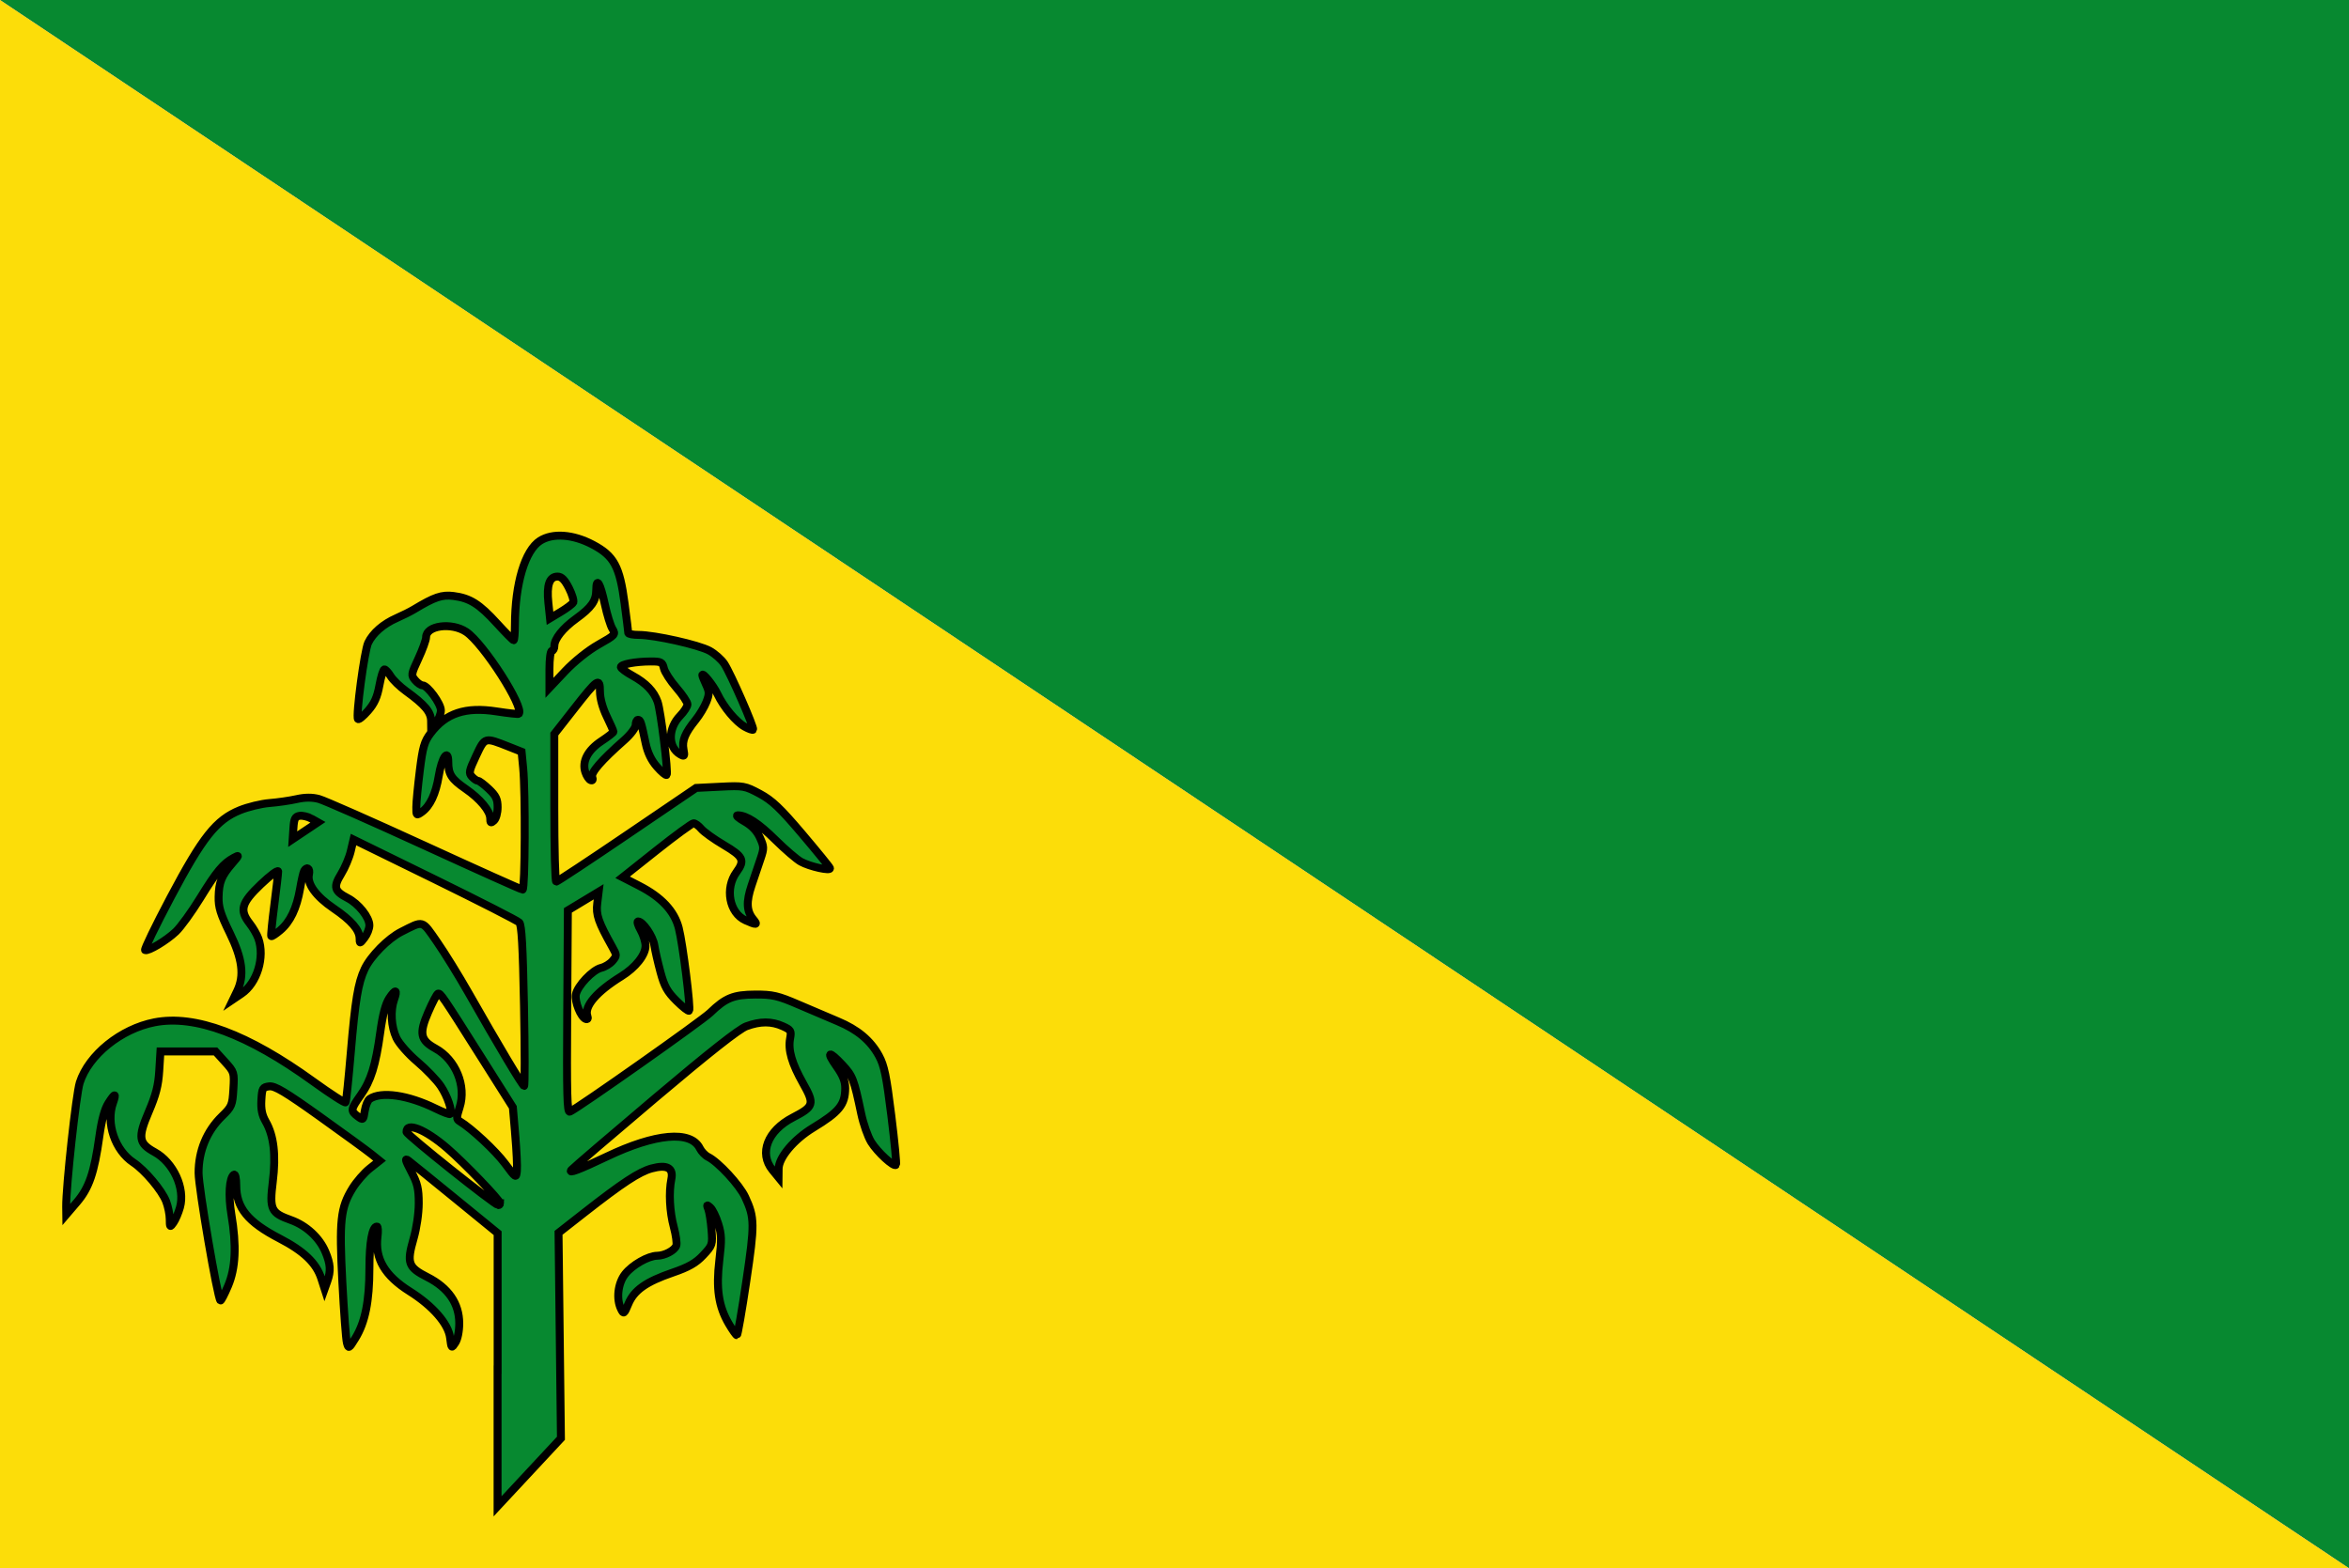 <?xml version="1.0" encoding="UTF-8" standalone="no"?>
<!-- Created with Inkscape (http://www.inkscape.org/) -->

<svg
   xmlns:dc="http://purl.org/dc/elements/1.1/"
   xmlns:cc="http://creativecommons.org/ns#"
   xmlns:rdf="http://www.w3.org/1999/02/22-rdf-syntax-ns#"
   xmlns:svg="http://www.w3.org/2000/svg"
   xmlns="http://www.w3.org/2000/svg"
   xmlns:sodipodi="http://sodipodi.sourceforge.net/DTD/sodipodi-0.dtd"
   xmlns:inkscape="http://www.inkscape.org/namespaces/inkscape"
   width="320.723"
   height="214.152"
   id="svg9614"
   version="1.1"
   inkscape:version="0.48.4 r9939"
   sodipodi:docname="Nieuw document 26">
  <defs
     id="defs9616" />
  <sodipodi:namedview
     id="base"
     pagecolor="#ffffff"
     bordercolor="#666666"
     borderopacity="1.0"
     inkscape:pageopacity="0.0"
     inkscape:pageshadow="2"
     inkscape:zoom="0.35"
     inkscape:cx="178.21886"
     inkscape:cy="-101.49527"
     inkscape:document-units="px"
     inkscape:current-layer="layer1"
     showgrid="false"
     fit-margin-top="0"
     fit-margin-left="0"
     fit-margin-right="0"
     fit-margin-bottom="0"
     inkscape:window-width="1600"
     inkscape:window-height="837"
     inkscape:window-x="-8"
     inkscape:window-y="-8"
     inkscape:window-maximized="1" />
  <g
     inkscape:label="Laag 1"
     inkscape:groupmode="layer"
     id="layer1"
     transform="translate(-196.781,-216.715)">
    <path
       style="fill:#0f47af;fill-opacity:0.434;stroke:none"
       d="m 196.781,216.715 0,214.152 320.723,0 z"
       id="path3048"
       inkscape:connector-curvature="0" />
    <path
       style="fill:#ff00ff;fill-opacity:0.472;stroke:none"
       d="m 196.781,216.715 320.723,214.152 0,-214.152 z"
       id="path3818"
       inkscape:connector-curvature="0" />
    <path
       style="fill:#078930;fill-opacity:1;stroke:none"
       d="m 196.781,216.715 320.723,214.152 0,-214.152 z"
       id="path3856"
       inkscape:connector-curvature="0" />
    <path
       style="fill:#fcdd09;fill-opacity:1;stroke:none"
       d="m 196.781,216.715 0,214.152 320.723,0 z"
       id="path3858"
       inkscape:connector-curvature="0" />
    <path
       style="fill:#078930;fill-opacity:1;stroke:#000000;stroke-width:1.083;stroke-miterlimit:4;stroke-opacity:1;stroke-dasharray:none"
       d="m 264.727,403.755 0,-18.651 -5.77,-4.709 c -3.174,-2.59 -6.062,-4.93 -6.419,-5.2 -0.508,-0.384 -0.424,-0.062 0.384,1.478 0.862,1.643 1.033,2.362 1.033,4.346 0,1.384 -0.292,3.396 -0.7,4.815 -0.965,3.362 -0.762,3.931 1.886,5.278 2.87,1.459 4.345,3.603 4.345,6.315 0,1.075 -0.218,2.159 -0.532,2.64 -0.526,0.807 -0.534,0.8 -0.72,-0.693 -0.236,-1.895 -2.372,-4.344 -5.51,-6.318 -3.398,-2.138 -4.77,-4.463 -4.398,-7.45 0.097,-0.774 0.063,-1.407 -0.075,-1.407 -0.643,0 -1.032,2.161 -1.032,5.737 0,4.467 -0.58,7.345 -1.919,9.522 -0.883,1.436 -0.925,1.459 -1.152,0.633 -0.129,-0.472 -0.409,-4.199 -0.622,-8.284 -0.439,-8.429 -0.252,-10.169 1.383,-12.823 0.556,-0.904 1.616,-2.121 2.355,-2.706 l 1.344,-1.063 -1.115,-0.897 c -0.613,-0.493 -3.787,-2.804 -7.051,-5.136 -4.711,-3.364 -6.135,-4.214 -6.903,-4.12 -0.897,0.11 -0.974,0.243 -1.07,1.854 -0.075,1.264 0.084,2.063 0.59,2.942 1.111,1.935 1.422,4.567 0.969,8.224 -0.469,3.792 -0.247,4.26 2.487,5.237 2.072,0.74 3.882,2.408 4.689,4.319 0.71,1.681 0.772,2.632 0.264,4.055 l -0.364,1.02 -0.452,-1.404 c -0.685,-2.127 -2.375,-3.746 -5.722,-5.485 -4.32,-2.244 -5.892,-4.175 -5.892,-7.237 0,-0.98 -0.135,-1.586 -0.324,-1.46 -0.62,0.412 -0.775,2.84 -0.345,5.4 0.726,4.316 0.584,7.354 -0.459,9.804 -0.497,1.167 -0.961,2.056 -1.033,1.976 -0.425,-0.475 -2.977,-15.379 -2.982,-17.421 -0.014,-2.999 1.12,-5.731 3.205,-7.757 1.329,-1.291 1.417,-1.502 1.546,-3.685 0.135,-2.274 0.114,-2.341 -1.151,-3.734 l -1.288,-1.419 -3.76,0 -3.76,0 -0.162,2.626 c -0.125,2.031 -0.452,3.306 -1.442,5.623 -1.498,3.508 -1.382,4.295 0.809,5.498 2.574,1.413 4.19,4.932 3.463,7.542 -0.209,0.751 -0.607,1.688 -0.884,2.083 -0.481,0.685 -0.505,0.663 -0.515,-0.471 0,-0.654 -0.227,-1.744 -0.49,-2.423 -0.592,-1.524 -2.906,-4.268 -4.485,-5.317 -2.499,-1.662 -3.754,-5.341 -2.771,-8.123 0.492,-1.393 0.266,-1.389 -0.626,0.012 -0.52,0.817 -0.921,2.291 -1.236,4.548 -0.692,4.958 -1.405,7.044 -3.071,8.991 l -1.447,1.69 -0.014,-1.087 c -0.03,-2.706 1.359,-15.389 1.854,-16.933 1.212,-3.785 5.616,-7.339 10.204,-8.234 5.527,-1.078 12.72,1.603 21.675,8.08 2.357,1.705 4.348,2.986 4.426,2.848 0.077,-0.138 0.391,-3.186 0.697,-6.772 0.614,-7.209 0.996,-9.512 1.892,-11.433 0.821,-1.76 3.196,-4.169 5.018,-5.09 3.075,-1.555 2.77,-1.642 4.875,1.39 1.05,1.512 2.982,4.639 4.294,6.949 4.071,7.167 7.382,12.712 7.588,12.712 0.109,0 0.103,-4.92 -0.014,-10.933 -0.158,-8.178 -0.32,-11.046 -0.643,-11.383 -0.238,-0.247 -5.428,-2.897 -11.533,-5.889 l -11.101,-5.439 -0.375,1.588 c -0.206,0.874 -0.799,2.278 -1.318,3.121 -1.092,1.775 -0.939,2.335 0.898,3.285 1.488,0.77 2.962,2.621 2.962,3.721 0,0.461 -0.298,1.223 -0.662,1.693 -0.649,0.838 -0.662,0.84 -0.673,0.089 -0.018,-1.169 -1.137,-2.46 -3.561,-4.107 -2.404,-1.633 -3.642,-3.345 -3.353,-4.636 0.18,-0.805 -0.28,-1.135 -0.661,-0.474 -0.107,0.188 -0.358,1.283 -0.555,2.434 -0.461,2.681 -1.343,4.526 -2.72,5.685 -0.601,0.506 -1.147,0.863 -1.212,0.793 -0.065,-0.07 0.12,-1.97 0.411,-4.223 0.291,-2.252 0.529,-4.322 0.529,-4.6 0,-0.278 -1.061,0.507 -2.357,1.743 -2.673,2.549 -2.952,3.531 -1.525,5.356 0.458,0.585 0.988,1.505 1.179,2.044 0.907,2.567 -0.169,6.09 -2.302,7.534 l -1.133,0.767 0.543,-1.13 c 1.012,-2.107 0.72,-4.398 -1.014,-7.935 -1.266,-2.583 -1.551,-3.503 -1.521,-4.918 0.042,-2.009 0.392,-2.871 1.856,-4.57 0.978,-1.134 0.993,-1.19 0.212,-0.77 -1.436,0.773 -2.351,1.87 -4.563,5.471 -1.175,1.913 -2.679,3.99 -3.342,4.616 -1.297,1.225 -3.76,2.705 -4.2,2.522 -0.148,-0.061 1.413,-3.29 3.47,-7.176 4.383,-8.279 6.239,-10.616 9.479,-11.931 1.11,-0.451 2.927,-0.89 4.038,-0.977 1.111,-0.087 2.778,-0.328 3.704,-0.536 1.134,-0.255 2.123,-0.262 3.03,-0.02 0.741,0.198 7.239,3.064 14.439,6.368 7.201,3.305 13.224,6.009 13.384,6.009 0.337,0 0.398,-13.294 0.076,-16.603 l -0.216,-2.22 -1.72,-0.681 c -3.347,-1.324 -3.274,-1.344 -4.487,1.234 -0.975,2.072 -1.032,2.358 -0.565,2.86 0.285,0.307 0.654,0.557 0.819,0.557 0.166,0 0.837,0.506 1.491,1.124 0.968,0.914 1.19,1.38 1.19,2.491 0,0.773 -0.219,1.563 -0.505,1.818 -0.421,0.376 -0.505,0.328 -0.505,-0.29 0,-1.029 -1.372,-2.68 -3.379,-4.065 -1.918,-1.324 -2.346,-1.987 -2.346,-3.635 0,-1.928 -0.889,-0.642 -1.303,1.883 -0.402,2.458 -1.187,4.128 -2.317,4.932 -0.735,0.523 -0.757,0.503 -0.747,-0.683 0,-0.672 0.221,-2.911 0.478,-4.976 0.398,-3.201 0.613,-3.949 1.456,-5.072 2.084,-2.775 4.768,-3.667 9.034,-3.004 1.6,0.249 2.962,0.395 3.027,0.325 0.798,-0.859 -4.829,-9.623 -7.186,-11.192 -2.002,-1.333 -5.472,-0.866 -5.472,0.736 0,0.36 -0.471,1.667 -1.046,2.905 -1.004,2.162 -1.022,2.279 -0.453,2.956 0.326,0.388 0.781,0.705 1.011,0.705 0.68,0 2.508,2.489 2.508,3.414 0,0.469 -0.298,1.238 -0.662,1.708 l -0.662,0.855 -0.014,-1.11 c -0.014,-1.222 -0.842,-2.211 -3.411,-4.069 -0.852,-0.616 -1.802,-1.536 -2.112,-2.046 -0.31,-0.509 -0.692,-0.926 -0.849,-0.926 -0.157,0 -0.463,0.974 -0.681,2.165 -0.298,1.629 -0.685,2.495 -1.563,3.497 -0.642,0.732 -1.256,1.237 -1.363,1.121 -0.325,-0.35 0.872,-9.343 1.386,-10.412 0.644,-1.34 2.061,-2.572 3.88,-3.375 0.828,-0.365 1.884,-0.893 2.347,-1.172 2.829,-1.709 3.835,-2.051 5.425,-1.849 2.247,0.286 3.511,1.082 5.936,3.739 1.156,1.266 2.179,2.301 2.273,2.301 0.094,0 0.174,-0.937 0.178,-2.083 0.018,-5.639 1.372,-10.176 3.429,-11.493 1.722,-1.102 4.512,-0.9 7.197,0.522 2.904,1.538 3.678,2.966 4.345,8.016 0.274,2.074 0.501,3.893 0.504,4.042 0,0.149 0.65,0.272 1.437,0.273 2.155,10e-4 8.186,1.352 9.666,2.165 0.717,0.394 1.622,1.196 2.01,1.782 0.865,1.307 4.134,8.778 3.935,8.992 -0.079,0.085 -0.59,-0.093 -1.135,-0.397 -1.214,-0.675 -2.889,-2.684 -3.747,-4.493 -0.562,-1.185 -2.058,-3.036 -2.058,-2.547 0,0.1 0.233,0.685 0.519,1.3 0.454,0.978 0.459,1.273 0.042,2.346 -0.262,0.675 -0.928,1.786 -1.48,2.469 -1.447,1.791 -1.869,2.819 -1.647,4.012 0.178,0.955 0.135,1.017 -0.464,0.672 -1.677,-0.966 -1.676,-3.527 0,-5.257 0.553,-0.57 1.006,-1.275 1.006,-1.565 0,-0.291 -0.676,-1.306 -1.501,-2.256 -0.826,-0.95 -1.6,-2.149 -1.72,-2.664 -0.196,-0.84 -0.38,-0.936 -1.782,-0.933 -2.08,0.005 -4.088,0.379 -4.088,0.762 0,0.17 0.72,0.703 1.599,1.185 1.822,0.998 2.915,2.137 3.416,3.562 0.431,1.223 1.481,9.717 1.234,9.982 -0.099,0.107 -0.696,-0.394 -1.326,-1.113 -0.775,-0.883 -1.276,-1.928 -1.549,-3.225 -0.613,-2.915 -0.702,-3.187 -1.041,-3.187 -0.173,0 -0.314,0.315 -0.314,0.699 0,0.392 -0.688,1.306 -1.567,2.083 -3.136,2.769 -4.577,4.43 -4.363,5.03 0.132,0.37 0.054,0.526 -0.214,0.43 -0.232,-0.083 -0.559,-0.57 -0.728,-1.083 -0.482,-1.467 0.312,-3.004 2.197,-4.252 0.905,-0.599 1.645,-1.175 1.645,-1.28 0,-0.105 -0.414,-1.042 -0.919,-2.083 -0.566,-1.164 -0.922,-2.472 -0.926,-3.401 -0.014,-1.983 -0.286,-1.796 -3.595,2.431 l -2.64,3.371 0,10.076 c 0,5.542 0.117,10.076 0.259,10.076 0.142,0 4.499,-2.879 9.68,-6.398 l 9.422,-6.398 3.296,-0.165 c 3.158,-0.158 3.384,-0.118 5.387,0.956 1.685,0.903 2.811,1.971 5.795,5.491 2.037,2.404 3.748,4.507 3.802,4.674 0.143,0.439 -2.768,-0.207 -3.985,-0.884 -0.568,-0.316 -2.123,-1.651 -3.455,-2.966 -2.334,-2.304 -3.961,-3.366 -5.16,-3.366 -0.313,0 0.099,0.375 0.915,0.833 0.985,0.553 1.694,1.289 2.108,2.19 0.578,1.256 0.586,1.471 0.109,2.88 -0.283,0.838 -0.839,2.487 -1.236,3.666 -0.761,2.262 -0.695,3.529 0.244,4.65 0.644,0.769 0.422,0.793 -1.077,0.119 -2.215,-0.996 -2.842,-4.372 -1.224,-6.585 1.172,-1.603 0.929,-2.122 -1.734,-3.695 -1.343,-0.793 -2.73,-1.786 -3.083,-2.206 -0.353,-0.42 -0.823,-0.764 -1.045,-0.764 -0.222,0 -2.494,1.66 -5.048,3.688 l -4.644,3.688 2.276,1.169 c 3.027,1.554 4.792,3.441 5.389,5.762 0.552,2.146 1.663,11.022 1.412,11.291 -0.095,0.103 -0.869,-0.503 -1.719,-1.346 -1.257,-1.246 -1.666,-1.98 -2.19,-3.927 -0.355,-1.317 -0.732,-2.967 -0.837,-3.666 -0.186,-1.228 -1.569,-3.256 -2.221,-3.256 -0.175,0 -0.018,0.53 0.349,1.177 0.367,0.648 0.668,1.613 0.669,2.146 0,1.257 -1.352,2.963 -3.317,4.181 -3.388,2.099 -5.09,4.097 -4.618,5.419 0.118,0.331 0.03,0.486 -0.228,0.399 -0.663,-0.224 -1.525,-2.35 -1.351,-3.331 0.21,-1.184 2.285,-3.375 3.458,-3.652 0.516,-0.122 1.214,-0.551 1.553,-0.953 0.597,-0.709 0.596,-0.767 -0.026,-1.881 -1.932,-3.459 -2.255,-4.396 -2.062,-5.981 l 0.191,-1.571 -2.102,1.27 -2.102,1.27 -0.088,13.835 c -0.072,11.376 -0.014,13.803 0.359,13.651 1.026,-0.423 18.014,-12.401 19.155,-13.505 2.104,-2.037 3.189,-2.475 6.165,-2.489 2.352,-0.012 3.099,0.162 5.892,1.367 1.759,0.759 4.177,1.788 5.372,2.288 2.703,1.129 4.479,2.617 5.617,4.706 0.728,1.337 1.017,2.732 1.691,8.164 0.447,3.603 0.736,6.634 0.641,6.735 -0.301,0.324 -2.544,-1.74 -3.396,-3.125 -0.453,-0.736 -1.062,-2.475 -1.355,-3.865 -0.994,-4.723 -1.159,-5.155 -2.551,-6.652 -1.853,-1.993 -2.293,-1.889 -0.815,0.193 0.869,1.225 1.191,2.038 1.182,2.989 -0.02,2.258 -0.805,3.221 -4.407,5.409 -2.605,1.583 -4.669,4.042 -4.683,5.579 l -0.014,1.185 -0.831,-1.016 c -1.873,-2.29 -0.674,-5.374 2.785,-7.166 2.89,-1.498 2.989,-1.829 1.393,-4.664 -1.54,-2.736 -2.063,-4.543 -1.769,-6.123 0.194,-1.042 0.112,-1.18 -0.999,-1.679 -1.538,-0.691 -3.071,-0.69 -4.967,0.005 -1.005,0.368 -5.1,3.594 -12.434,9.796 -6.015,5.086 -11.163,9.495 -11.441,9.799 -0.549,0.6 1.001,0.02 4.829,-1.807 6.635,-3.166 11.454,-3.596 12.68,-1.13 0.226,0.454 0.735,0.985 1.131,1.18 1.394,0.685 4.302,3.832 5.068,5.483 1.304,2.811 1.315,3.684 0.147,11.54 -0.6,4.035 -1.175,7.335 -1.277,7.335 -0.102,-3.8e-4 -0.598,-0.702 -1.102,-1.56 -1.397,-2.379 -1.76,-4.805 -1.298,-8.678 0.332,-2.784 0.31,-3.505 -0.149,-4.993 -0.295,-0.956 -0.784,-1.955 -1.086,-2.219 -0.483,-0.422 -0.516,-0.393 -0.271,0.244 0.153,0.398 0.351,1.661 0.44,2.807 0.158,2.029 0.128,2.118 -1.141,3.473 -0.995,1.062 -1.98,1.623 -4.165,2.373 -3.645,1.251 -5.271,2.401 -6.052,4.278 -0.572,1.375 -0.636,1.422 -0.984,0.724 -0.691,-1.389 -0.45,-3.537 0.541,-4.803 0.972,-1.243 3.153,-2.491 4.375,-2.504 1.032,-0.011 2.382,-0.723 2.616,-1.38 0.107,-0.302 -0.045,-1.438 -0.338,-2.524 -0.566,-2.096 -0.703,-4.762 -0.337,-6.558 0.313,-1.534 -0.597,-2.028 -2.69,-1.461 -1.707,0.462 -3.988,1.961 -9.215,6.052 l -3.498,2.738 0.164,14.029 0.164,14.029 -4.326,4.644 -4.326,4.644 0,-18.651 z m 0.338,-22.734 c 0,-0.415 -4.913,-5.523 -7.229,-7.516 -3.005,-2.586 -5.606,-3.625 -5.549,-2.218 0.016,0.388 11.979,9.925 12.526,9.986 0.139,0.015 0.253,-0.098 0.253,-0.252 z m 2.069,-9.291 -0.328,-3.813 -4.297,-6.802 c -5.341,-8.455 -5.596,-8.829 -5.937,-8.707 -0.153,0.055 -0.752,1.199 -1.333,2.543 -1.253,2.901 -1.071,3.801 1.001,4.938 2.757,1.513 4.237,5.104 3.304,8.017 -0.456,1.424 -0.457,1.643 -0.014,1.911 1.631,0.982 4.904,4.033 6.206,5.785 1.505,2.024 1.516,2.031 1.62,0.99 0.057,-0.577 -0.043,-2.765 -0.224,-4.862 z m -19.878,-4.951 c 1.571,-1.071 5.251,-0.537 8.991,1.305 1.017,0.501 1.917,0.839 1.999,0.751 0.338,-0.363 -0.361,-2.439 -1.28,-3.804 -0.541,-0.803 -1.977,-2.3 -3.191,-3.327 -1.234,-1.043 -2.499,-2.48 -2.867,-3.256 -0.721,-1.522 -0.852,-3.72 -0.312,-5.248 0.492,-1.393 0.188,-1.47 -0.672,-0.172 -0.502,0.759 -0.89,2.231 -1.222,4.64 -0.627,4.545 -1.277,6.624 -2.694,8.621 -1.353,1.908 -1.381,2.114 -0.388,2.865 0.739,0.558 0.763,0.54 0.963,-0.742 0.113,-0.723 0.416,-1.458 0.673,-1.633 z m -7.948,-38.276 c -0.485,-0.274 -1.215,-0.447 -1.621,-0.384 -0.607,0.093 -0.757,0.386 -0.842,1.651 l -0.103,1.537 1.724,-1.153 1.724,-1.153 -0.882,-0.497 z m 39.18,-23.767 c 2.318,-1.311 2.38,-1.381 1.908,-2.156 -0.268,-0.441 -0.732,-1.941 -1.03,-3.333 -0.627,-2.927 -1.165,-3.828 -1.176,-1.97 -0.014,1.492 -0.638,2.389 -2.745,3.912 -1.821,1.316 -2.972,2.76 -2.972,3.726 0,0.372 -0.152,0.676 -0.337,0.676 -0.192,0 -0.337,1.083 -0.337,2.525 l 0,2.525 2.146,-2.275 c 1.249,-1.324 3.148,-2.842 4.542,-3.63 z m -3.443,-5.748 c 0.122,-0.212 -0.138,-1.096 -0.579,-1.963 -0.576,-1.134 -1.012,-1.577 -1.554,-1.577 -1.115,0 -1.516,1.141 -1.259,3.582 l 0.223,2.117 1.474,-0.886 c 0.811,-0.487 1.574,-1.06 1.695,-1.272 z"
       id="path9579"
       inkscape:connector-curvature="0" />
  </g>
</svg>
